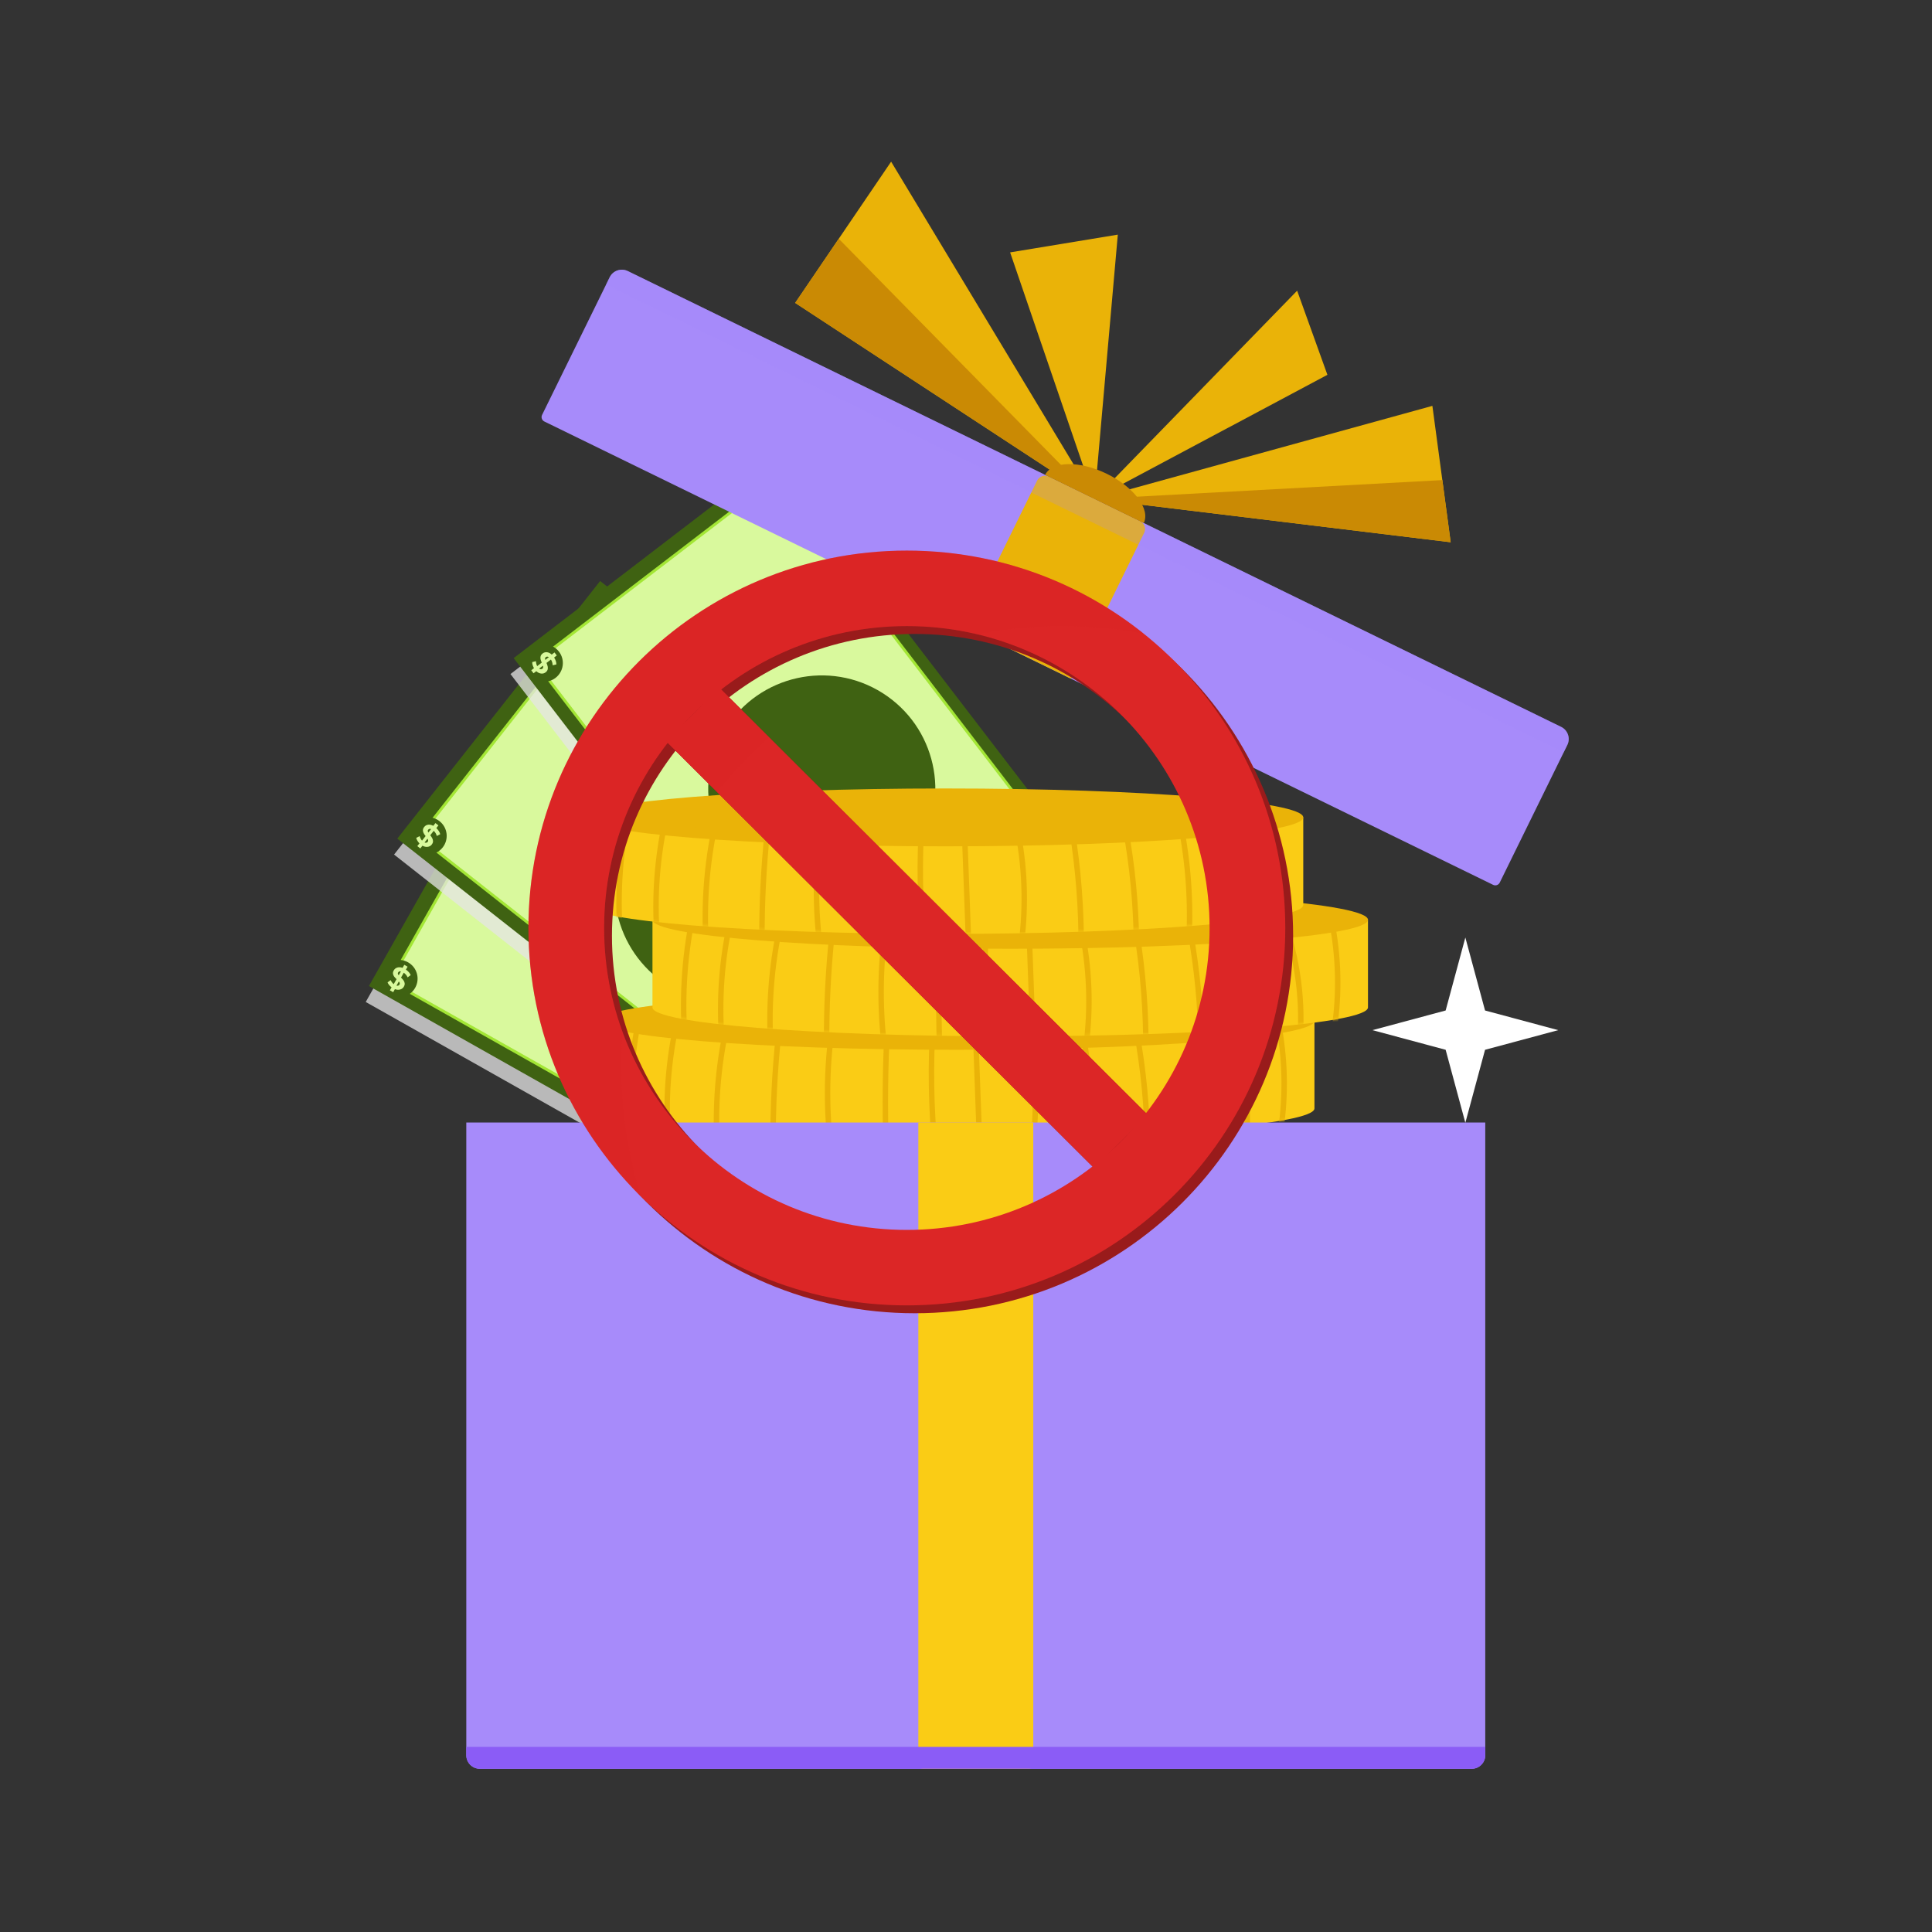 <svg width="729" height="729" viewBox="0 0 729 729" fill="none" xmlns="http://www.w3.org/2000/svg">
<rect x="0" y="0" width="729" height="729" fill="#333333" stroke="none"/>
<g opacity="0.75">
<path d="M198.846 270.351L138 378.074L330.327 486.593L391.173 378.87L198.846 270.351Z" fill="#E5E5E5"/>
<path d="M201.778 277.609L146.055 376.264L326.853 478.278L382.576 379.623L201.778 277.609Z" fill="#E5E5E5" stroke="#E5E5E5" stroke-width="1.055" stroke-miterlimit="10"/>
<path d="M275.087 419.398C297.993 413.46 311.745 390.086 305.803 367.192C299.861 344.297 276.475 330.552 253.569 336.491C230.663 342.43 216.911 365.804 222.853 388.698C228.794 411.592 252.18 425.337 275.087 419.398Z" fill="#E5E5E5"/>
<path d="M289.719 374.386C290.747 378.013 290.485 381.971 288.931 386.264L295.928 390.211L291.663 397.762L284.914 393.955C281.163 399.345 276.978 402.997 272.36 404.907L267.208 397.838C271.595 395.852 275.128 392.921 277.806 389.047L266.66 382.758C264.332 385.146 262.198 387.043 260.26 388.451C258.322 389.86 256.149 390.742 253.743 391.098C251.338 391.454 248.752 390.853 245.985 389.292C242.642 387.405 240.444 384.574 239.393 380.798C238.341 377.022 238.592 372.989 240.145 368.696L233.211 364.783L237.475 357.232L244.348 361.111C246.007 358.946 247.832 357.038 249.826 355.388C251.819 353.738 253.787 352.591 255.73 351.945L260.882 359.014C257.059 360.774 253.949 363.1 251.553 365.992L263.07 372.49C265.268 370.14 267.316 368.275 269.21 366.895C271.105 365.516 273.233 364.664 275.594 364.335C277.956 364.009 280.479 364.602 283.162 366.116C286.506 368.004 288.692 370.761 289.719 374.386ZM254.189 379.761C255.319 379.447 256.504 378.77 257.745 377.729L248.209 372.349C247.835 373.88 247.867 375.244 248.305 376.443C248.744 377.642 249.583 378.59 250.82 379.289C251.936 379.918 253.058 380.075 254.189 379.761ZM278.144 376.017C277.195 375.481 276.22 375.354 275.218 375.63C274.218 375.909 273.12 376.527 271.926 377.486L280.842 382.517C281.519 379.581 280.62 377.414 278.144 376.017Z" fill="#E5E5E5"/>
<path d="M143.148 371.809C145.064 368.416 149.371 367.218 152.767 369.133C156.163 371.049 157.361 375.353 155.444 378.747C153.528 382.142 149.221 383.339 145.825 381.423C142.429 379.508 141.231 375.204 143.148 371.809Z" fill="#E5E5E5"/>
<path d="M148.719 371.095C149.318 370.925 149.97 370.969 150.678 371.225L151.329 370.072L152.574 370.775L151.947 371.887C152.835 372.504 153.437 373.194 153.753 373.954L152.587 374.802C152.26 374.08 151.777 373.498 151.138 373.056L150.101 374.891C150.495 375.275 150.808 375.627 151.04 375.945C151.273 376.264 151.419 376.623 151.478 377.019C151.536 377.415 151.437 377.841 151.18 378.297C150.87 378.848 150.402 379.209 149.78 379.382C149.158 379.555 148.493 379.514 147.785 379.258L147.14 380.4L145.895 379.697L146.534 378.565C146.178 378.292 145.863 377.991 145.59 377.662C145.318 377.334 145.129 377.01 145.023 376.69L146.189 375.842C146.479 376.471 146.862 376.984 147.339 377.378L148.41 375.482C148.022 375.12 147.715 374.783 147.488 374.471C147.26 374.16 147.119 373.808 147.066 373.42C147.012 373.031 147.111 372.615 147.36 372.173C147.667 371.624 148.121 371.265 148.719 371.095ZM149.605 376.947C149.554 376.76 149.442 376.565 149.271 376.361L148.383 377.931C148.636 377.992 148.86 377.987 149.059 377.915C149.256 377.843 149.413 377.705 149.528 377.501C149.631 377.318 149.657 377.133 149.605 376.947ZM148.988 373.002C148.9 373.159 148.878 373.319 148.924 373.484C148.97 373.648 149.072 373.829 149.23 374.026L150.059 372.558C149.575 372.445 149.218 372.593 148.988 373.002Z" fill="#E5E5E5"/>
<path d="M195.976 278.282C197.892 274.888 202.198 273.691 205.595 275.606C208.991 277.522 210.189 281.826 208.272 285.22C206.355 288.615 202.049 289.812 198.653 287.896C195.258 285.979 194.059 281.675 195.976 278.282Z" fill="#E5E5E5"/>
<path d="M201.541 277.566C202.139 277.396 202.792 277.439 203.5 277.696L204.151 276.543L205.396 277.246L204.769 278.357C205.657 278.975 206.259 279.664 206.574 280.425L205.409 281.273C205.082 280.551 204.599 279.969 203.96 279.527L202.923 281.362C203.317 281.746 203.63 282.097 203.862 282.416C204.094 282.735 204.24 283.094 204.299 283.489C204.358 283.885 204.258 284.311 204.002 284.767C203.691 285.318 203.224 285.679 202.602 285.853C201.979 286.026 201.313 285.985 200.607 285.729L199.961 286.871L198.717 286.168L199.356 285.036C198.998 284.762 198.684 284.462 198.412 284.133C198.14 283.805 197.951 283.481 197.844 283.161L199.009 282.313C199.299 282.942 199.683 283.455 200.159 283.849L201.23 281.953C200.843 281.591 200.536 281.254 200.308 280.942C200.081 280.63 199.94 280.279 199.887 279.89C199.833 279.502 199.931 279.085 200.181 278.644C200.489 278.094 200.944 277.734 201.541 277.566ZM202.427 283.417C202.375 283.231 202.263 283.036 202.092 282.831L201.205 284.401C201.458 284.463 201.682 284.458 201.88 284.386C202.078 284.314 202.234 284.175 202.35 283.972C202.453 283.788 202.48 283.604 202.427 283.417ZM201.811 279.472C201.723 279.628 201.701 279.788 201.747 279.953C201.793 280.118 201.895 280.298 202.053 280.496L202.882 279.028C202.398 278.916 202.041 279.064 201.811 279.472Z" fill="#E5E5E5"/>
<path d="M321.929 472.665C323.845 469.271 328.152 468.073 331.548 469.989C334.943 471.905 336.142 476.209 334.225 479.603C332.309 482.996 328.002 484.195 324.606 482.279C321.211 480.362 320.012 476.058 321.929 472.665Z" fill="#E5E5E5"/>
<path d="M327.487 471.949C328.086 471.779 328.738 471.822 329.446 472.078L330.096 470.926L331.341 471.628L330.714 472.74C331.602 473.358 332.204 474.047 332.52 474.807L331.354 475.656C331.027 474.934 330.544 474.351 329.905 473.91L328.868 475.745C329.262 476.129 329.575 476.48 329.807 476.799C330.04 477.118 330.185 477.476 330.244 477.872C330.303 478.268 330.203 478.694 329.947 479.15C329.636 479.701 329.169 480.062 328.547 480.235C327.924 480.409 327.26 480.368 326.552 480.111L325.907 481.253L324.662 480.551L325.301 479.418C324.944 479.145 324.629 478.844 324.357 478.516C324.085 478.187 323.896 477.864 323.789 477.544L324.954 476.695C325.245 477.325 325.629 477.837 326.105 478.232L327.177 476.336C326.789 475.973 326.482 475.637 326.255 475.325C326.027 475.013 325.887 474.662 325.833 474.273C325.779 473.885 325.878 473.468 326.127 473.027C326.435 472.477 326.89 472.117 327.487 471.949ZM328.375 477.8C328.323 477.613 328.211 477.419 328.04 477.214L327.153 478.784C327.406 478.846 327.629 478.841 327.828 478.769C328.026 478.696 328.182 478.558 328.298 478.355C328.4 478.171 328.426 477.985 328.375 477.8ZM327.757 473.855C327.669 474.011 327.648 474.171 327.693 474.336C327.739 474.501 327.841 474.681 327.999 474.878L328.829 473.411C328.345 473.299 327.987 473.447 327.757 473.855Z" fill="#E5E5E5"/>
<path d="M374.75 379.139C376.666 375.746 380.973 374.548 384.369 376.463C387.764 378.379 388.963 382.683 387.046 386.077C385.13 389.471 380.823 390.669 377.427 388.753C374.031 386.838 372.832 382.534 374.75 379.139Z" fill="#E5E5E5"/>
<path d="M380.305 378.425C380.904 378.255 381.556 378.299 382.264 378.555L382.915 377.402L384.16 378.105L383.533 379.217C384.421 379.834 385.023 380.524 385.339 381.284L384.173 382.132C383.846 381.41 383.363 380.828 382.724 380.386L381.687 382.221C382.081 382.605 382.394 382.957 382.626 383.275C382.859 383.594 383.004 383.953 383.063 384.349C383.122 384.745 383.023 385.171 382.766 385.627C382.455 386.178 381.988 386.539 381.366 386.712C380.744 386.885 380.078 386.844 379.371 386.588L378.726 387.73L377.481 387.027L378.12 385.895C377.764 385.622 377.448 385.321 377.176 384.993C376.904 384.664 376.715 384.34 376.609 384.02L377.775 383.172C378.065 383.801 378.448 384.314 378.924 384.709L379.996 382.812C379.608 382.45 379.301 382.113 379.074 381.801C378.846 381.49 378.705 381.138 378.652 380.75C378.598 380.361 378.697 379.945 378.946 379.503C379.253 378.955 379.708 378.595 380.305 378.425ZM381.191 384.277C381.14 384.09 381.028 383.895 380.857 383.691L379.969 385.261C380.222 385.322 380.447 385.317 380.645 385.245C380.842 385.173 380.999 385.035 381.114 384.831C381.218 384.648 381.243 384.463 381.191 384.277ZM380.574 380.331C380.486 380.488 380.464 380.649 380.51 380.812C380.556 380.977 380.658 381.158 380.816 381.355L381.645 379.887C381.161 379.775 380.805 379.923 380.574 380.331Z" fill="#E5E5E5"/>
</g>
<path d="M200.057 264.333L139.211 372.057L331.538 480.576L392.384 372.852L200.057 264.333Z" fill="#3F6212"/>
<path d="M202.989 271.595L147.266 370.25L328.064 472.264L383.787 373.61L202.989 271.595Z" fill="#D9F99D" stroke="#A3E635" stroke-width="1.055" stroke-miterlimit="10"/>
<path d="M276.298 413.379C299.204 407.44 312.956 384.066 307.014 361.172C301.072 338.278 277.686 324.533 254.78 330.471C231.874 336.41 218.122 359.784 224.063 382.678C230.005 405.573 253.391 419.318 276.298 413.379Z" fill="#3F6212"/>
<path d="M290.93 368.365C291.958 371.991 291.696 375.95 290.142 380.242L297.139 384.19L292.874 391.74L286.125 387.933C282.374 393.324 278.189 396.976 273.571 398.885L268.419 391.816C272.806 389.831 276.339 386.9 279.016 383.025L267.871 376.737C265.542 379.124 263.409 381.022 261.471 382.43C259.533 383.839 257.36 384.721 254.954 385.077C252.549 385.433 249.963 384.831 247.196 383.271C243.853 381.384 241.655 378.553 240.604 374.777C239.552 371.001 239.803 366.968 241.356 362.674L234.422 358.761L238.686 351.211L245.559 355.089C247.218 352.924 249.043 351.016 251.037 349.366C253.03 347.717 254.998 346.57 256.941 345.924L262.093 352.993C258.27 354.752 255.16 357.078 252.764 359.971L264.281 366.468C266.479 364.118 268.527 362.253 270.421 360.873C272.316 359.494 274.444 358.642 276.805 358.314C279.167 357.988 281.69 358.581 284.373 360.095C287.717 361.983 289.903 364.739 290.93 368.365ZM255.4 373.74C256.53 373.426 257.715 372.748 258.956 371.707L249.42 366.328C249.046 367.858 249.078 369.223 249.516 370.421C249.954 371.621 250.794 372.569 252.031 373.268C253.147 373.896 254.269 374.054 255.4 373.74ZM279.355 369.995C278.406 369.46 277.431 369.332 276.429 369.609C275.429 369.888 274.331 370.505 273.137 371.464L282.053 376.495C282.73 373.559 281.831 371.392 279.355 369.995Z" fill="#D9F99D"/>
<path d="M144.359 365.792C146.275 362.399 150.581 361.2 153.978 363.116C157.374 365.031 158.572 369.335 156.655 372.73C154.739 376.124 150.432 377.321 147.036 375.406C143.64 373.49 142.442 369.186 144.359 365.792Z" fill="#3F6212"/>
<path d="M149.938 365.077C150.536 364.908 151.189 364.951 151.897 365.207L152.548 364.055L153.793 364.757L153.166 365.869C154.054 366.486 154.656 367.176 154.972 367.936L153.806 368.785C153.479 368.063 152.996 367.48 152.357 367.039L151.32 368.874C151.714 369.258 152.027 369.609 152.259 369.928C152.492 370.247 152.637 370.605 152.696 371.001C152.755 371.397 152.655 371.823 152.399 372.279C152.088 372.83 151.621 373.191 150.999 373.364C150.376 373.538 149.712 373.497 149.004 373.24L148.359 374.382L147.114 373.68L147.753 372.547C147.397 372.274 147.081 371.973 146.809 371.645C146.537 371.316 146.348 370.993 146.242 370.673L147.408 369.824C147.698 370.454 148.081 370.966 148.557 371.361L149.629 369.465C149.241 369.102 148.934 368.765 148.707 368.454C148.479 368.142 148.338 367.791 148.285 367.402C148.231 367.014 148.33 366.597 148.579 366.156C148.886 365.607 149.34 365.247 149.938 365.077ZM150.824 370.929C150.772 370.742 150.66 370.548 150.49 370.343L149.602 371.913C149.855 371.975 150.079 371.97 150.278 371.898C150.475 371.825 150.632 371.687 150.747 371.484C150.849 371.301 150.876 371.115 150.824 370.929ZM150.207 366.985C150.119 367.141 150.097 367.301 150.143 367.466C150.189 367.631 150.291 367.811 150.449 368.009L151.278 366.541C150.794 366.428 150.437 366.576 150.207 366.985Z" fill="#D9F99D"/>
<path d="M197.179 272.265C199.095 268.87 203.402 267.673 206.798 269.589C210.194 271.504 211.392 275.808 209.475 279.203C207.559 282.597 203.252 283.794 199.856 281.879C196.461 279.962 195.262 275.658 197.179 272.265Z" fill="#3F6212"/>
<path d="M202.752 271.55C203.35 271.38 204.003 271.424 204.711 271.68L205.362 270.527L206.607 271.23L205.979 272.342C206.868 272.959 207.47 273.649 207.785 274.409L206.62 275.257C206.292 274.535 205.81 273.953 205.17 273.511L204.134 275.346C204.528 275.73 204.841 276.082 205.073 276.4C205.305 276.719 205.451 277.078 205.51 277.474C205.569 277.87 205.469 278.296 205.213 278.752C204.902 279.303 204.435 279.664 203.812 279.837C203.19 280.01 202.524 279.969 201.818 279.713L201.172 280.855L199.928 280.152L200.567 279.02C200.209 278.747 199.895 278.446 199.623 278.118C199.351 277.789 199.162 277.465 199.055 277.145L200.22 276.297C200.51 276.926 200.894 277.439 201.37 277.834L202.441 275.937C202.054 275.575 201.747 275.238 201.519 274.926C201.292 274.615 201.151 274.263 201.098 273.875C201.044 273.486 201.142 273.07 201.391 272.628C201.7 272.078 202.155 271.719 202.752 271.55ZM203.638 277.402C203.586 277.215 203.474 277.02 203.303 276.816L202.416 278.386C202.669 278.447 202.893 278.442 203.091 278.37C203.289 278.298 203.445 278.16 203.561 277.956C203.664 277.772 203.691 277.588 203.638 277.402ZM203.022 273.456C202.934 273.613 202.912 273.773 202.958 273.937C203.003 274.102 203.106 274.283 203.263 274.48L204.093 273.012C203.609 272.9 203.251 273.048 203.022 273.456Z" fill="#D9F99D"/>
<path d="M323.14 466.649C325.056 463.255 329.362 462.058 332.759 463.973C336.154 465.889 337.353 470.193 335.436 473.587C333.52 476.981 329.213 478.179 325.817 476.263C322.422 474.347 321.223 470.043 323.14 466.649Z" fill="#3F6212"/>
<path d="M328.698 465.937C329.297 465.767 329.949 465.81 330.657 466.067L331.307 464.914L332.552 465.617L331.925 466.729C332.813 467.346 333.415 468.035 333.731 468.796L332.565 469.644C332.238 468.922 331.755 468.34 331.116 467.898L330.079 469.733C330.473 470.117 330.786 470.468 331.018 470.787C331.251 471.106 331.396 471.465 331.455 471.86C331.514 472.256 331.414 472.682 331.158 473.138C330.847 473.689 330.38 474.05 329.758 474.224C329.135 474.397 328.471 474.356 327.763 474.1L327.118 475.242L325.873 474.539L326.512 473.407C326.155 473.134 325.84 472.833 325.568 472.504C325.296 472.176 325.107 471.852 325 471.532L326.165 470.684C326.456 471.313 326.84 471.826 327.316 472.22L328.388 470.324C328 469.962 327.693 469.625 327.466 469.313C327.238 469.002 327.098 468.65 327.044 468.262C326.99 467.873 327.089 467.457 327.338 467.015C327.646 466.465 328.101 466.105 328.698 465.937ZM329.586 471.788C329.534 471.602 329.422 471.407 329.251 471.202L328.364 472.773C328.616 472.834 328.84 472.829 329.039 472.757C329.236 472.685 329.393 472.546 329.509 472.343C329.611 472.159 329.637 471.974 329.586 471.788ZM328.968 467.843C328.88 467.999 328.858 468.159 328.904 468.324C328.95 468.489 329.052 468.669 329.21 468.867L330.039 467.399C329.556 467.287 329.198 467.435 328.968 467.843Z" fill="#D9F99D"/>
<path d="M375.953 373.118C377.869 369.725 382.176 368.526 385.572 370.442C388.967 372.357 390.166 376.661 388.249 380.056C386.333 383.449 382.026 384.648 378.63 382.732C375.234 380.816 374.035 376.512 375.953 373.118Z" fill="#3F6212"/>
<path d="M381.508 372.408C382.107 372.238 382.759 372.281 383.467 372.537L384.118 371.385L385.363 372.087L384.736 373.199C385.625 373.817 386.226 374.506 386.542 375.266L385.377 376.115C385.049 375.393 384.566 374.81 383.927 374.369L382.891 376.204C383.284 376.588 383.597 376.939 383.83 377.258C384.062 377.577 384.208 377.935 384.267 378.331C384.326 378.727 384.226 379.153 383.969 379.609C383.659 380.16 383.191 380.521 382.569 380.694C381.947 380.868 381.281 380.827 380.574 380.57L379.929 381.712L378.684 381.01L379.323 379.877C378.967 379.604 378.652 379.303 378.38 378.975C378.107 378.646 377.918 378.323 377.812 378.003L378.978 377.154C379.268 377.784 379.651 378.296 380.128 378.691L381.199 376.795C380.811 376.432 380.504 376.096 380.277 375.784C380.049 375.472 379.908 375.121 379.855 374.732C379.801 374.344 379.9 373.927 380.149 373.486C380.456 372.937 380.911 372.577 381.508 372.408ZM382.395 378.259C382.343 378.072 382.231 377.878 382.06 377.673L381.173 379.243C381.425 379.305 381.65 379.3 381.848 379.228C382.045 379.155 382.202 379.017 382.317 378.814C382.421 378.631 382.446 378.446 382.395 378.259ZM381.777 374.314C381.689 374.47 381.667 374.631 381.713 374.795C381.759 374.96 381.861 375.14 382.019 375.337L382.848 373.87C382.364 373.758 382.008 373.906 381.777 374.314Z" fill="#D9F99D"/>
<g opacity="0.75">
<path d="M225.235 225.243L148.695 322.451L322.249 458.961L398.789 361.753L225.235 225.243Z" fill="#E5E5E5"/>
<path d="M227.018 232.862L156.922 321.887L320.072 450.214L390.169 361.189L227.018 232.862Z" fill="#E5E5E5" stroke="#E5E5E5" stroke-width="1.055" stroke-miterlimit="10"/>
<path d="M276.093 384.288C299.716 382.899 317.741 362.633 316.351 339.023C314.962 315.412 294.686 297.397 271.063 298.785C247.439 300.173 229.415 320.439 230.804 344.05C232.193 367.661 252.47 385.676 276.093 384.288Z" fill="#E5E5E5"/>
<path d="M299.214 341.899C299.677 345.64 298.814 349.513 296.626 353.518L302.939 358.484L297.574 365.296L291.484 360.506C286.955 365.264 282.263 368.235 277.408 369.42L273.393 361.649C278.031 360.355 281.969 357.996 285.207 354.574L275.149 346.664C272.485 348.669 270.087 350.22 267.957 351.316C265.826 352.413 263.545 352.955 261.113 352.941C258.681 352.928 256.217 351.939 253.721 349.976C250.704 347.604 248.963 344.47 248.499 340.579C248.034 336.688 248.896 332.739 251.086 328.733L244.828 323.81L250.193 316.997L256.395 321.875C258.365 319.988 260.459 318.38 262.681 317.053C264.902 315.726 267.022 314.892 269.041 314.549L273.056 322.32C269.009 323.477 265.581 325.302 262.772 327.796L273.164 335.971C275.696 333.983 278.003 332.451 280.084 331.375C282.167 330.301 284.4 329.782 286.785 329.818C289.169 329.856 291.572 330.825 293.993 332.73C297.011 335.102 298.752 338.159 299.214 341.899ZM263.279 341.803C264.443 341.664 265.718 341.176 267.104 340.335L258.498 333.566C257.895 335.022 257.719 336.376 257.97 337.627C258.22 338.88 258.904 339.945 260.022 340.824C261.029 341.616 262.115 341.942 263.279 341.803ZM287.525 341.747C286.669 341.074 285.724 340.799 284.693 340.921C283.661 341.045 282.482 341.487 281.156 342.254L289.201 348.582C290.318 345.784 289.761 343.505 287.525 341.747Z" fill="#E5E5E5"/>
<path d="M154.746 317.046C157.157 313.984 161.596 313.455 164.66 315.865C167.724 318.275 168.254 322.711 165.842 325.774C163.431 328.836 158.992 329.365 155.928 326.955C152.864 324.545 152.336 320.109 154.746 317.046Z" fill="#E5E5E5"/>
<path d="M160.351 317.188C160.968 317.112 161.607 317.254 162.267 317.614L163.085 316.574L164.208 317.457L163.419 318.461C164.202 319.207 164.692 319.979 164.889 320.78L163.608 321.441C163.395 320.677 163.006 320.029 162.441 319.496L161.137 321.153C161.467 321.592 161.724 321.986 161.904 322.337C162.085 322.688 162.174 323.063 162.173 323.464C162.171 323.865 162.008 324.27 161.684 324.682C161.293 325.179 160.776 325.465 160.134 325.542C159.493 325.619 158.841 325.477 158.182 325.116L157.37 326.147L156.247 325.264L157.051 324.243C156.739 323.918 156.475 323.574 156.257 323.208C156.038 322.842 155.9 322.493 155.844 322.161L157.125 321.499C157.316 322.166 157.617 322.73 158.028 323.193L159.375 321.481C159.047 321.064 158.794 320.685 158.618 320.342C158.441 319.999 158.355 319.63 158.361 319.238C158.367 318.846 158.527 318.45 158.841 318.051C159.23 317.551 159.734 317.264 160.351 317.188ZM160.334 323.107C160.311 322.915 160.231 322.705 160.092 322.476L158.976 323.894C159.216 323.994 159.44 324.022 159.646 323.98C159.853 323.939 160.027 323.826 160.173 323.642C160.304 323.477 160.358 323.298 160.334 323.107ZM160.326 319.113C160.215 319.254 160.169 319.409 160.19 319.58C160.21 319.75 160.284 319.945 160.409 320.162L161.453 318.838C160.992 318.653 160.616 318.745 160.326 319.113Z" fill="#E5E5E5"/>
<path d="M221.2 232.654C223.611 229.592 228.05 229.062 231.114 231.472C234.178 233.882 234.707 238.319 232.296 241.381C229.884 244.443 225.446 244.973 222.382 242.563C219.318 240.153 218.788 235.716 221.2 232.654Z" fill="#E5E5E5"/>
<path d="M226.804 232.793C227.421 232.718 228.06 232.86 228.72 233.219L229.538 232.18L230.662 233.063L229.872 234.066C230.655 234.812 231.145 235.585 231.342 236.385L230.061 237.047C229.848 236.283 229.459 235.634 228.894 235.101L227.59 236.758C227.921 237.197 228.177 237.592 228.357 237.942C228.538 238.293 228.627 238.669 228.626 239.07C228.623 239.47 228.461 239.876 228.137 240.287C227.746 240.784 227.229 241.071 226.588 241.148C225.946 241.223 225.295 241.081 224.635 240.722L223.823 241.752L222.7 240.868L223.504 239.847C223.193 239.522 222.928 239.178 222.71 238.812C222.491 238.446 222.353 238.097 222.297 237.765L223.578 237.103C223.769 237.77 224.07 238.334 224.481 238.798L225.828 237.087C225.5 236.669 225.248 236.29 225.071 235.947C224.894 235.604 224.808 235.236 224.814 234.844C224.82 234.451 224.98 234.056 225.295 233.656C225.683 233.157 226.188 232.869 226.804 232.793ZM226.789 238.712C226.766 238.521 226.685 238.31 226.547 238.083L225.431 239.5C225.67 239.6 225.894 239.629 226.1 239.587C226.307 239.546 226.482 239.433 226.627 239.249C226.757 239.083 226.811 238.904 226.789 238.712ZM226.779 234.719C226.668 234.859 226.622 235.016 226.643 235.185C226.663 235.355 226.737 235.549 226.863 235.768L227.907 234.443C227.445 234.259 227.069 234.35 226.779 234.719Z" fill="#E5E5E5"/>
<path d="M316.059 443.929C318.471 440.867 322.91 440.338 325.973 442.748C329.037 445.158 329.567 449.594 327.156 452.656C324.744 455.719 320.305 456.248 317.242 453.838C314.176 451.428 313.648 446.992 316.059 443.929Z" fill="#E5E5E5"/>
<path d="M321.671 444.071C322.288 443.995 322.927 444.137 323.587 444.497L324.405 443.457L325.529 444.34L324.739 445.344C325.523 446.09 326.013 446.862 326.209 447.662L324.928 448.324C324.715 447.56 324.326 446.912 323.761 446.379L322.458 448.035C322.789 448.475 323.044 448.869 323.224 449.219C323.405 449.571 323.495 449.946 323.493 450.347C323.491 450.748 323.328 451.153 323.004 451.565C322.613 452.062 322.096 452.348 321.455 452.425C320.813 452.502 320.162 452.36 319.502 451.999L318.691 453.03L317.567 452.147L318.372 451.125C318.061 450.801 317.795 450.456 317.577 450.091C317.358 449.725 317.221 449.376 317.164 449.043L318.445 448.381C318.636 449.047 318.937 449.612 319.348 450.075L320.695 448.364C320.368 447.948 320.115 447.567 319.938 447.224C319.761 446.881 319.675 446.513 319.681 446.121C319.687 445.729 319.848 445.333 320.162 444.933C320.551 444.433 321.054 444.146 321.671 444.071ZM321.655 449.988C321.632 449.797 321.551 449.586 321.413 449.358L320.297 450.775C320.536 450.875 320.76 450.904 320.966 450.862C321.172 450.821 321.348 450.708 321.493 450.524C321.624 450.359 321.679 450.181 321.655 449.988ZM321.646 445.996C321.535 446.137 321.49 446.292 321.51 446.463C321.531 446.632 321.604 446.827 321.729 447.045L322.773 445.72C322.312 445.535 321.936 445.628 321.646 445.996Z" fill="#E5E5E5"/>
<path d="M382.512 359.533C384.924 356.47 389.362 355.941 392.426 358.351C395.49 360.761 396.02 365.198 393.608 368.26C391.197 371.322 386.758 371.852 383.694 369.442C380.63 367.031 380.101 362.595 382.512 359.533Z" fill="#E5E5E5"/>
<path d="M388.125 359.672C388.741 359.596 389.38 359.738 390.04 360.098L390.859 359.059L391.982 359.942L391.192 360.945C391.977 361.691 392.467 362.464 392.662 363.264L391.381 363.926C391.168 363.162 390.779 362.513 390.215 361.98L388.911 363.637C389.242 364.076 389.497 364.471 389.678 364.821C389.858 365.172 389.947 365.548 389.946 365.948C389.944 366.349 389.781 366.755 389.457 367.166C389.066 367.663 388.55 367.949 387.908 368.027C387.266 368.102 386.615 367.96 385.955 367.601L385.144 368.631L384.02 367.747L384.825 366.726C384.514 366.401 384.248 366.057 384.03 365.691C383.811 365.325 383.674 364.976 383.617 364.644L384.898 363.982C385.088 364.649 385.389 365.213 385.801 365.677L387.148 363.965C386.821 363.549 386.568 363.169 386.391 362.826C386.214 362.483 386.129 362.115 386.135 361.723C386.141 361.33 386.301 360.934 386.615 360.535C387.004 360.034 387.508 359.748 388.125 359.672ZM388.109 365.59C388.086 365.399 388.005 365.188 387.867 364.961L386.751 366.378C386.99 366.478 387.214 366.507 387.42 366.465C387.627 366.424 387.802 366.311 387.948 366.127C388.078 365.96 388.132 365.782 388.109 365.59ZM388.1 361.597C387.99 361.738 387.944 361.893 387.964 362.064C387.985 362.234 388.058 362.428 388.184 362.647L389.227 361.322C388.765 361.137 388.389 361.229 388.1 361.597Z" fill="#E5E5E5"/>
</g>
<path d="M226.446 219.233L149.906 316.441L323.46 452.951L400 355.743L226.446 219.233Z" fill="#3F6212"/>
<path d="M228.221 226.856L158.125 315.881L321.275 444.208L391.372 355.183L228.221 226.856Z" fill="#D9F99D" stroke="#A3E635" stroke-width="1.055" stroke-miterlimit="10"/>
<path d="M277.296 378.292C300.919 376.903 318.944 356.637 317.555 333.026C316.166 309.416 295.889 291.401 272.266 292.789C248.643 294.177 230.618 314.443 232.007 338.054C233.396 361.665 253.673 379.68 277.296 378.292Z" fill="#3F6212"/>
<path d="M155.941 311.041C158.353 307.978 162.791 307.449 165.855 309.859C168.919 312.269 169.449 316.706 167.038 319.768C164.626 322.83 160.187 323.36 157.124 320.949C154.06 318.539 153.531 314.103 155.941 311.041Z" fill="#3F6212"/>
<path d="M161.57 311.184C162.186 311.108 162.826 311.25 163.485 311.61L164.304 310.57L165.427 311.453L164.637 312.457C165.421 313.203 165.911 313.976 166.107 314.776L164.826 315.438C164.613 314.673 164.224 314.025 163.66 313.492L162.356 315.149C162.686 315.588 162.942 315.983 163.123 316.333C163.303 316.684 163.393 317.059 163.391 317.46C163.39 317.861 163.226 318.266 162.903 318.678C162.511 319.175 161.995 319.461 161.353 319.538C160.711 319.615 160.06 319.473 159.4 319.112L158.589 320.143L157.466 319.26L158.27 318.239C157.958 317.914 157.693 317.57 157.475 317.204C157.256 316.838 157.119 316.489 157.062 316.157L158.343 315.495C158.535 316.162 158.836 316.726 159.246 317.189L160.594 315.477C160.266 315.06 160.013 314.681 159.836 314.338C159.659 313.995 159.574 313.627 159.58 313.234C159.586 312.842 159.746 312.446 160.06 312.047C160.449 311.547 160.952 311.26 161.57 311.184ZM161.553 317.103C161.53 316.912 161.449 316.701 161.311 316.472L160.195 317.89C160.435 317.99 160.659 318.018 160.864 317.976C161.071 317.935 161.246 317.822 161.392 317.638C161.523 317.473 161.577 317.294 161.553 317.103ZM161.545 313.109C161.434 313.25 161.388 313.405 161.409 313.576C161.429 313.746 161.502 313.941 161.628 314.158L162.671 312.834C162.21 312.65 161.835 312.741 161.545 313.109Z" fill="#D9F99D"/>
<path d="M222.403 226.64C224.814 223.578 229.253 223.048 232.317 225.459C235.381 227.869 235.91 232.305 233.499 235.367C231.088 238.43 226.649 238.959 223.585 236.549C220.521 234.139 219.991 229.702 222.403 226.64Z" fill="#3F6212"/>
<path d="M228.007 226.782C228.624 226.706 229.263 226.848 229.923 227.208L230.741 226.168L231.865 227.051L231.075 228.055C231.859 228.801 232.349 229.573 232.545 230.373L231.264 231.035C231.051 230.271 230.662 229.623 230.097 229.089L228.794 230.746C229.125 231.186 229.38 231.58 229.56 231.93C229.741 232.282 229.83 232.657 229.829 233.058C229.826 233.459 229.664 233.864 229.34 234.276C228.949 234.773 228.432 235.059 227.791 235.136C227.149 235.212 226.498 235.07 225.838 234.71L225.027 235.74L223.903 234.857L224.708 233.835C224.396 233.51 224.131 233.166 223.913 232.8C223.694 232.435 223.557 232.086 223.5 231.754L224.781 231.092C224.972 231.758 225.273 232.323 225.684 232.786L227.031 231.075C226.704 230.657 226.451 230.278 226.274 229.935C226.097 229.592 226.011 229.224 226.017 228.832C226.023 228.44 226.183 228.044 226.498 227.644C226.887 227.145 227.391 226.857 228.007 226.782ZM227.992 232.7C227.969 232.509 227.888 232.299 227.75 232.071L226.634 233.489C226.873 233.588 227.097 233.617 227.303 233.575C227.51 233.534 227.685 233.421 227.83 233.237C227.96 233.071 228.015 232.892 227.992 232.7ZM227.982 228.707C227.871 228.848 227.826 229.004 227.846 229.174C227.867 229.343 227.94 229.537 228.066 229.756L229.11 228.431C228.648 228.247 228.272 228.339 227.982 228.707Z" fill="#D9F99D"/>
<path d="M317.262 437.921C319.674 434.859 324.113 434.33 327.177 436.74C330.24 439.15 330.77 443.586 328.359 446.649C325.947 449.711 321.509 450.24 318.445 447.83C315.38 445.42 314.851 440.984 317.262 437.921Z" fill="#3F6212"/>
<path d="M322.867 438.063C323.483 437.987 324.122 438.129 324.782 438.489L325.601 437.449L326.724 438.332L325.934 439.336C326.718 440.082 327.208 440.854 327.404 441.655L326.123 442.316C325.91 441.552 325.521 440.904 324.957 440.371L323.653 442.028C323.984 442.467 324.239 442.862 324.42 443.212C324.6 443.563 324.691 443.938 324.688 444.339C324.686 444.74 324.523 445.145 324.199 445.557C323.808 446.054 323.292 446.34 322.65 446.417C322.008 446.494 321.357 446.352 320.697 445.991L319.886 447.022L318.763 446.139L319.567 445.118C319.256 444.793 318.99 444.449 318.772 444.083C318.553 443.717 318.416 443.368 318.359 443.035L319.64 442.373C319.832 443.04 320.133 443.604 320.543 444.067L321.89 442.356C321.563 441.94 321.31 441.56 321.133 441.217C320.956 440.874 320.871 440.506 320.877 440.113C320.883 439.721 321.043 439.325 321.357 438.926C321.746 438.425 322.249 438.139 322.867 438.063ZM322.85 443.981C322.827 443.789 322.746 443.579 322.608 443.35L321.492 444.767C321.731 444.867 321.955 444.896 322.161 444.854C322.367 444.813 322.543 444.7 322.689 444.516C322.82 444.351 322.874 444.173 322.85 443.981ZM322.841 439.988C322.731 440.129 322.685 440.285 322.705 440.455C322.726 440.625 322.799 440.82 322.925 441.037L323.968 439.713C323.507 439.527 323.132 439.62 322.841 439.988Z" fill="#D9F99D"/>
<path d="M383.723 353.525C386.134 350.463 390.573 349.933 393.637 352.343C396.701 354.753 397.231 359.19 394.819 362.252C392.408 365.315 387.969 365.844 384.905 363.434C381.841 361.024 381.312 356.587 383.723 353.525Z" fill="#3F6212"/>
<path d="M389.32 353.664C389.936 353.589 390.576 353.731 391.235 354.09L392.054 353.051L393.177 353.934L392.387 354.937C393.172 355.684 393.662 356.456 393.857 357.256L392.576 357.918C392.363 357.154 391.974 356.505 391.41 355.972L390.106 357.629C390.437 358.068 390.692 358.463 390.873 358.813C391.053 359.165 391.143 359.54 391.141 359.941C391.139 360.341 390.976 360.747 390.653 361.158C390.261 361.655 389.745 361.942 389.103 362.019C388.461 362.094 387.81 361.953 387.15 361.593L386.339 362.623L385.216 361.74L386.02 360.718C385.709 360.393 385.443 360.049 385.225 359.683C385.006 359.317 384.869 358.968 384.812 358.636L386.093 357.975C386.284 358.641 386.585 359.205 386.996 359.669L388.344 357.958C388.016 357.541 387.763 357.161 387.586 356.818C387.409 356.475 387.324 356.107 387.33 355.715C387.336 355.323 387.496 354.927 387.81 354.527C388.199 354.027 388.703 353.74 389.32 353.664ZM389.304 359.582C389.281 359.391 389.201 359.18 389.062 358.953L387.946 360.37C388.186 360.47 388.41 360.499 388.616 360.457C388.823 360.416 388.997 360.303 389.143 360.119C389.273 359.953 389.327 359.775 389.304 359.582ZM389.296 355.59C389.185 355.73 389.139 355.886 389.16 356.057C389.18 356.226 389.254 356.42 389.379 356.639L390.423 355.314C389.96 355.129 389.585 355.221 389.296 355.59Z" fill="#D9F99D"/>
<g opacity="0.75">
<path d="M290.842 179.071L192.617 254.334L326.99 429.519L425.214 354.256L290.842 179.071Z" fill="#E5E5E5"/>
<path d="M290.698 186.897L200.742 255.824L327.06 420.508L417.016 351.581L290.698 186.897Z" fill="#E5E5E5" stroke="#E5E5E5" stroke-width="1.055" stroke-miterlimit="10"/>
<path d="M345.066 326.626C357.736 306.651 351.804 280.192 331.818 267.529C311.832 254.866 285.359 260.795 272.69 280.77C260.021 300.746 265.952 327.205 285.938 339.867C305.924 352.53 332.397 346.602 345.066 326.626Z" fill="#E5E5E5"/>
<path d="M333.622 310.396C333.144 314.135 331.35 317.675 328.237 321.014L333.125 327.386L326.241 332.662L321.525 326.514C315.96 330.004 310.678 331.723 305.681 331.67L303.714 323.149C308.528 323.041 312.928 321.73 316.912 319.215L309.125 309.063C306.047 310.346 303.341 311.257 301.005 311.792C298.668 312.329 296.324 312.289 293.972 311.674C291.618 311.059 289.477 309.493 287.544 306.973C285.209 303.928 284.298 300.462 284.81 296.576C285.324 292.69 287.136 289.078 290.25 285.737L285.405 279.42L292.289 274.145L297.091 280.405C299.467 279.063 301.895 278.024 304.375 277.286C306.856 276.55 309.116 276.266 311.156 276.433L313.124 284.955C308.916 285.075 305.143 285.997 301.805 287.717L309.85 298.207C312.795 296.907 315.409 295.993 317.692 295.466C319.976 294.94 322.268 294.991 324.57 295.614C326.871 296.24 328.959 297.774 330.833 300.218C333.17 303.266 334.099 306.659 333.622 310.396ZM298.827 301.418C299.99 301.572 301.346 301.413 302.896 300.941L296.235 292.256C295.29 293.517 294.786 294.785 294.718 296.06C294.651 297.335 295.051 298.536 295.915 299.665C296.694 300.68 297.664 301.265 298.827 301.418ZM322.333 307.361C321.67 306.495 320.824 305.996 319.793 305.859C318.763 305.724 317.51 305.861 316.036 306.275L322.265 314.397C324.04 311.962 324.064 309.617 322.333 307.361Z" fill="#E5E5E5"/>
<path d="M199.82 250.599C202.914 248.228 207.347 248.814 209.718 251.906C212.091 254.999 211.505 259.429 208.411 261.799C205.317 264.171 200.884 263.585 198.513 260.493C196.14 257.4 196.725 252.97 199.82 250.599Z" fill="#E5E5E5"/>
<path d="M205.203 252.119C205.819 252.198 206.403 252.494 206.953 253.006L208.004 252.201L208.873 253.335L207.86 254.111C208.435 255.028 208.718 255.898 208.71 256.721L207.305 257.044C207.287 256.251 207.071 255.527 206.656 254.87L204.982 256.153C205.194 256.659 205.344 257.106 205.433 257.49C205.522 257.875 205.514 258.261 205.413 258.648C205.312 259.036 205.053 259.388 204.638 259.707C204.136 260.092 203.564 260.243 202.924 260.157C202.283 260.073 201.687 259.775 201.137 259.262L200.096 260.06L199.227 258.926L200.258 258.136C200.037 257.745 199.866 257.345 199.744 256.936C199.623 256.528 199.576 256.155 199.603 255.819L201.008 255.496C201.029 256.189 201.18 256.81 201.463 257.36L203.193 256.035C202.979 255.55 202.829 255.119 202.742 254.743C202.655 254.366 202.664 253.989 202.766 253.61C202.87 253.231 203.122 252.887 203.526 252.579C204.028 252.194 204.586 252.041 205.203 252.119ZM203.722 257.851C203.747 257.659 203.721 257.435 203.644 257.18L202.211 258.278C202.419 258.433 202.629 258.516 202.838 258.528C203.049 258.539 203.246 258.474 203.433 258.331C203.6 258.202 203.697 258.042 203.722 257.851ZM204.702 253.978C204.56 254.088 204.477 254.228 204.454 254.397C204.432 254.567 204.454 254.773 204.522 255.016L205.861 253.989C205.46 253.698 205.074 253.695 204.702 253.978Z" fill="#E5E5E5"/>
<path d="M285.093 185.254C288.187 182.882 292.62 183.468 294.992 186.56C297.364 189.653 296.778 194.083 293.684 196.454C290.589 198.825 286.157 198.239 283.786 195.147C281.413 192.055 281.999 187.625 285.093 185.254Z" fill="#E5E5E5"/>
<path d="M290.484 186.784C291.1 186.862 291.684 187.158 292.234 187.671L293.285 186.866L294.155 187.999L293.141 188.775C293.716 189.692 293.999 190.562 293.991 191.385L292.586 191.709C292.568 190.916 292.352 190.192 291.937 189.535L290.264 190.817C290.475 191.324 290.625 191.77 290.714 192.154C290.803 192.539 290.796 192.925 290.695 193.313C290.593 193.7 290.335 194.053 289.919 194.372C289.417 194.757 288.845 194.906 288.205 194.822C287.564 194.737 286.969 194.439 286.418 193.926L285.377 194.724L284.508 193.591L285.54 192.8C285.318 192.409 285.147 192.01 285.025 191.601C284.904 191.191 284.857 190.82 284.885 190.484L286.29 190.16C286.309 190.853 286.462 191.474 286.745 192.024L288.473 190.699C288.259 190.214 288.109 189.784 288.022 189.408C287.935 189.032 287.944 188.655 288.046 188.276C288.15 187.897 288.402 187.553 288.806 187.245C289.309 186.859 289.868 186.705 290.484 186.784ZM289.004 192.514C289.03 192.323 289.003 192.099 288.926 191.844L287.495 192.941C287.703 193.096 287.911 193.18 288.122 193.191C288.333 193.202 288.53 193.136 288.717 192.994C288.882 192.865 288.979 192.705 289.004 192.514ZM289.983 188.643C289.841 188.752 289.758 188.892 289.735 189.062C289.713 189.231 289.735 189.437 289.804 189.68L291.142 188.654C290.743 188.361 290.355 188.358 289.983 188.643Z" fill="#E5E5E5"/>
<path d="M324.71 413.426C327.804 411.054 332.237 411.64 334.608 414.732C336.981 417.825 336.395 422.255 333.301 424.626C330.207 426.997 325.774 426.411 323.402 423.319C321.031 420.226 321.616 415.797 324.71 413.426Z" fill="#E5E5E5"/>
<path d="M330.109 414.956C330.725 415.034 331.309 415.33 331.859 415.843L332.91 415.038L333.78 416.171L332.766 416.947C333.341 417.864 333.624 418.734 333.616 419.557L332.211 419.881C332.193 419.088 331.977 418.363 331.562 417.706L329.889 418.989C330.101 419.496 330.25 419.942 330.339 420.326C330.428 420.711 330.421 421.097 330.32 421.485C330.218 421.872 329.96 422.225 329.544 422.544C329.042 422.929 328.47 423.078 327.83 422.994C327.189 422.909 326.594 422.611 326.043 422.098L325.002 422.896L324.133 421.763L325.165 420.972C324.943 420.581 324.772 420.182 324.65 419.772C324.529 419.365 324.482 418.992 324.51 418.656L325.915 418.332C325.934 419.025 326.087 419.646 326.37 420.196L328.098 418.871C327.884 418.386 327.734 417.956 327.647 417.58C327.56 417.204 327.569 416.827 327.671 416.448C327.775 416.069 328.027 415.725 328.43 415.417C328.934 415.03 329.494 414.876 330.109 414.956ZM328.629 420.686C328.655 420.494 328.628 420.271 328.551 420.016L327.12 421.113C327.328 421.268 327.536 421.352 327.747 421.363C327.958 421.374 328.155 421.309 328.342 421.166C328.508 421.037 328.604 420.877 328.629 420.686ZM329.609 416.815C329.467 416.924 329.384 417.064 329.361 417.234C329.34 417.403 329.361 417.609 329.43 417.852L330.769 416.826C330.368 416.533 329.981 416.53 329.609 416.815Z" fill="#E5E5E5"/>
<path d="M409.976 348.092C413.07 345.72 417.503 346.306 419.875 349.398C422.246 352.491 421.661 356.921 418.567 359.292C415.473 361.663 411.041 361.077 408.669 357.985C406.296 354.891 406.881 350.462 409.976 348.092Z" fill="#E5E5E5"/>
<path d="M415.382 349.616C415.999 349.694 416.583 349.99 417.133 350.502L418.184 349.697L419.053 350.831L418.039 351.607C418.615 352.524 418.898 353.394 418.889 354.217L417.484 354.541C417.466 353.748 417.251 353.023 416.835 352.366L415.162 353.649C415.374 354.155 415.523 354.602 415.612 354.986C415.7 355.371 415.694 355.757 415.593 356.144C415.492 356.532 415.233 356.884 414.818 357.203C414.316 357.588 413.744 357.738 413.103 357.653C412.463 357.569 411.867 357.271 411.317 356.758L410.275 357.556L409.406 356.422L410.438 355.632C410.216 355.241 410.046 354.841 409.924 354.432C409.802 354.023 409.755 353.651 409.783 353.316L411.188 352.992C411.207 353.685 411.36 354.306 411.643 354.856L413.372 353.531C413.158 353.046 413.007 352.615 412.92 352.239C412.834 351.862 412.842 351.485 412.945 351.106C413.048 350.727 413.301 350.383 413.703 350.075C414.206 349.69 414.766 349.537 415.382 349.616ZM413.902 355.347C413.927 355.155 413.9 354.932 413.823 354.676L412.392 355.774C412.6 355.929 412.808 356.013 413.019 356.024C413.23 356.035 413.427 355.97 413.614 355.827C413.78 355.698 413.876 355.538 413.902 355.347ZM414.882 351.475C414.739 351.584 414.656 351.724 414.634 351.893C414.611 352.063 414.634 352.269 414.702 352.512L416.041 351.485C415.64 351.194 415.254 351.189 414.882 351.475Z" fill="#E5E5E5"/>
</g>
<path d="M292.045 173.059L193.82 248.322L328.193 423.507L426.418 348.244L292.045 173.059Z" fill="#3F6212"/>
<path d="M291.901 180.886L201.945 249.812L328.263 414.496L418.219 345.569L291.901 180.886Z" fill="#D9F99D" stroke="#A3E635" stroke-width="1.055" stroke-miterlimit="10"/>
<path d="M346.269 320.607C358.939 300.631 353.007 274.172 333.021 261.51C313.035 248.847 286.563 254.775 273.893 274.751C261.224 294.726 267.155 321.185 287.141 333.848C307.127 346.511 333.6 340.582 346.269 320.607Z" fill="#3F6212"/>
<path d="M201.023 244.586C204.117 242.214 208.55 242.8 210.922 245.892C213.294 248.985 212.708 253.415 209.614 255.786C206.52 258.157 202.087 257.571 199.716 254.479C197.343 251.387 197.928 246.956 201.023 244.586Z" fill="#3F6212"/>
<path d="M206.429 246.11C207.046 246.188 207.63 246.484 208.18 246.996L209.231 246.192L210.1 247.325L209.086 248.102C209.662 249.019 209.945 249.889 209.936 250.712L208.531 251.036C208.513 250.243 208.298 249.519 207.882 248.862L206.209 250.144C206.421 250.651 206.57 251.097 206.659 251.481C206.748 251.866 206.741 252.252 206.64 252.64C206.539 253.027 206.28 253.38 205.865 253.699C205.363 254.084 204.791 254.234 204.15 254.149C203.51 254.064 202.914 253.766 202.364 253.253L201.322 254.051L200.453 252.918L201.485 252.127C201.263 251.736 201.092 251.337 200.971 250.928C200.849 250.52 200.802 250.147 200.83 249.811L202.235 249.487C202.255 250.18 202.407 250.801 202.69 251.351L204.42 250.026C204.206 249.541 204.055 249.111 203.968 248.734C203.882 248.357 203.89 247.981 203.993 247.602C204.096 247.223 204.349 246.879 204.752 246.571C205.254 246.184 205.813 246.031 206.429 246.11ZM204.948 251.841C204.974 251.65 204.947 251.426 204.87 251.171L203.438 252.268C203.646 252.423 203.855 252.506 204.065 252.518C204.275 252.529 204.473 252.464 204.66 252.321C204.827 252.192 204.923 252.032 204.948 251.841ZM205.928 247.969C205.786 248.078 205.703 248.218 205.68 248.387C205.659 248.557 205.68 248.763 205.749 249.006L207.088 247.98C206.687 247.688 206.3 247.685 205.928 247.969Z" fill="#D9F99D"/>
<path d="M286.296 179.244C289.39 176.872 293.823 177.458 296.195 180.551C298.568 183.643 297.981 188.073 294.887 190.444C291.792 192.816 287.36 192.23 284.989 189.137C282.616 186.045 283.202 181.616 286.296 179.244Z" fill="#3F6212"/>
<path d="M291.703 180.766C292.319 180.845 292.903 181.141 293.453 181.653L294.504 180.848L295.373 181.982L294.36 182.758C294.935 183.675 295.218 184.545 295.21 185.368L293.805 185.691C293.787 184.898 293.571 184.174 293.156 183.517L291.482 184.8C291.694 185.306 291.844 185.753 291.933 186.137C292.022 186.522 292.014 186.908 291.913 187.295C291.812 187.683 291.553 188.035 291.138 188.354C290.636 188.739 290.064 188.888 289.424 188.804C288.783 188.72 288.187 188.422 287.637 187.909L286.596 188.707L285.727 187.573L286.758 186.783C286.537 186.392 286.366 185.992 286.244 185.583C286.123 185.174 286.076 184.802 286.103 184.466L287.508 184.143C287.528 184.836 287.68 185.457 287.963 186.007L289.692 184.682C289.478 184.197 289.327 183.766 289.241 183.391C289.154 183.014 289.162 182.637 289.265 182.258C289.368 181.879 289.621 181.535 290.024 181.227C290.528 180.841 291.086 180.687 291.703 180.766ZM290.223 186.496C290.248 186.305 290.222 186.081 290.145 185.826L288.713 186.923C288.922 187.079 289.13 187.163 289.341 187.174C289.551 187.185 289.749 187.118 289.935 186.976C290.1 186.848 290.198 186.688 290.223 186.496ZM291.202 182.625C291.06 182.735 290.977 182.874 290.954 183.044C290.932 183.214 290.954 183.42 291.022 183.663L292.361 182.636C291.962 182.344 291.574 182.34 291.202 182.625Z" fill="#D9F99D"/>
<path d="M325.913 407.416C329.007 405.044 333.44 405.63 335.811 408.723C338.184 411.815 337.598 416.245 334.504 418.616C331.41 420.987 326.977 420.401 324.605 417.309C322.234 414.217 322.819 409.787 325.913 407.416Z" fill="#3F6212"/>
<path d="M331.32 408.934C331.936 409.013 332.52 409.309 333.07 409.821L334.121 409.016L334.991 410.15L333.977 410.926C334.552 411.843 334.835 412.713 334.827 413.536L333.422 413.859C333.404 413.066 333.188 412.342 332.773 411.685L331.1 412.968C331.311 413.474 331.461 413.921 331.55 414.304C331.639 414.69 331.632 415.076 331.531 415.463C331.429 415.851 331.171 416.203 330.755 416.522C330.253 416.907 329.681 417.056 329.041 416.972C328.4 416.888 327.805 416.589 327.254 416.077L326.213 416.875L325.344 415.741L326.375 414.951C326.154 414.56 325.983 414.16 325.861 413.751C325.74 413.343 325.693 412.97 325.721 412.634L327.126 412.311C327.145 413.004 327.298 413.625 327.581 414.175L329.309 412.85C329.095 412.365 328.945 411.934 328.858 411.559C328.771 411.182 328.78 410.805 328.882 410.426C328.986 410.047 329.238 409.703 329.64 409.395C330.145 409.009 330.705 408.855 331.32 408.934ZM329.84 414.664C329.866 414.473 329.839 414.249 329.762 413.994L328.331 415.091C328.539 415.247 328.747 415.331 328.958 415.342C329.169 415.353 329.366 415.288 329.553 415.144C329.719 415.016 329.815 414.856 329.84 414.664ZM330.82 410.793C330.678 410.903 330.595 411.042 330.572 411.212C330.551 411.382 330.572 411.588 330.641 411.831L331.98 410.804C331.579 410.512 331.192 410.508 330.82 410.793Z" fill="#D9F99D"/>
<path d="M411.179 342.076C414.273 339.704 418.706 340.29 421.078 343.383C423.45 346.475 422.864 350.905 419.77 353.276C416.676 355.648 412.244 355.062 409.872 351.969C407.499 348.876 408.084 344.446 411.179 342.076Z" fill="#3F6212"/>
<path d="M416.586 343.6C417.202 343.678 417.786 343.974 418.336 344.487L419.387 343.682L420.256 344.815L419.243 345.591C419.818 346.508 420.101 347.378 420.092 348.201L418.688 348.525C418.669 347.732 418.454 347.008 418.039 346.351L416.365 347.633C416.577 348.14 416.726 348.586 416.815 348.97C416.903 349.355 416.897 349.741 416.796 350.129C416.695 350.516 416.436 350.869 416.021 351.188C415.519 351.573 414.947 351.722 414.307 351.638C413.666 351.553 413.07 351.255 412.52 350.742L411.479 351.54L410.609 350.407L411.641 349.616C411.42 349.225 411.249 348.826 411.127 348.417C411.005 348.007 410.959 347.636 410.986 347.3L412.391 346.976C412.41 347.669 412.563 348.29 412.846 348.84L414.575 347.515C414.361 347.03 414.21 346.6 414.124 346.223C414.037 345.846 414.045 345.47 414.148 345.091C414.251 344.712 414.504 344.368 414.906 344.06C415.409 343.675 415.969 343.522 416.586 343.6ZM415.105 349.331C415.13 349.14 415.104 348.916 415.026 348.661L413.595 349.758C413.803 349.913 414.012 349.998 414.222 350.009C414.433 350.019 414.63 349.954 414.817 349.811C414.983 349.682 415.079 349.522 415.105 349.331ZM416.085 345.459C415.943 345.568 415.86 345.708 415.837 345.878C415.814 346.047 415.837 346.253 415.905 346.496L417.244 345.47C416.843 345.179 416.457 345.174 416.085 345.459Z" fill="#D9F99D"/>
<path d="M225.992 385.193V418.24C225.992 424.269 286.431 429.157 360.986 429.157C435.54 429.157 495.98 424.269 495.98 418.24V385.193H225.992Z" fill="#FACC15"/>
<mask id="mask0_5321_21651" style="mask-type:luminance" maskUnits="userSpaceOnUse" x="225" y="385" width="271" height="45">
<path d="M225.992 385.197V418.244C225.992 424.273 286.431 429.16 360.986 429.16C435.54 429.16 495.98 424.273 495.98 418.244V385.197H225.992Z" fill="white"/>
</mask>
<g mask="url(#mask0_5321_21651)">
<path d="M241.111 384.238C237.886 400.088 236.979 416.412 238.426 432.521" stroke="#EAB308" stroke-width="2.052" stroke-miterlimit="10"/>
</g>
<mask id="mask1_5321_21651" style="mask-type:luminance" maskUnits="userSpaceOnUse" x="225" y="385" width="271" height="45">
<path d="M225.992 385.197V418.244C225.992 424.273 286.431 429.16 360.986 429.16C435.54 429.16 495.98 424.273 495.98 418.244V385.197H225.992Z" fill="white"/>
</mask>
<g mask="url(#mask1_5321_21651)">
<path d="M255.433 385.574C252.139 400.192 251.03 415.301 252.148 430.244" stroke="#EAB308" stroke-width="2.052" stroke-miterlimit="10"/>
</g>
<mask id="mask2_5321_21651" style="mask-type:luminance" maskUnits="userSpaceOnUse" x="225" y="385" width="271" height="45">
<path d="M225.992 385.197V418.244C225.992 424.273 286.431 429.16 360.986 429.16C435.54 429.16 495.98 424.273 495.98 418.244V385.197H225.992Z" fill="white"/>
</mask>
<g mask="url(#mask2_5321_21651)">
<path d="M274.501 385.961C271.236 400.31 269.882 415.095 270.482 429.803" stroke="#EAB308" stroke-width="2.052" stroke-miterlimit="10"/>
</g>
<mask id="mask3_5321_21651" style="mask-type:luminance" maskUnits="userSpaceOnUse" x="225" y="385" width="271" height="45">
<path d="M225.992 385.197V418.244C225.992 424.273 286.431 429.16 360.986 429.16C435.54 429.16 495.98 424.273 495.98 418.244V385.197H225.992Z" fill="white"/>
</mask>
<g mask="url(#mask3_5321_21651)">
<path d="M293.758 390.52C292.32 404.163 291.636 417.887 291.717 431.607" stroke="#EAB308" stroke-width="2.052" stroke-miterlimit="10"/>
</g>
<mask id="mask4_5321_21651" style="mask-type:luminance" maskUnits="userSpaceOnUse" x="225" y="385" width="271" height="45">
<path d="M225.992 385.197V418.244C225.992 424.273 286.431 429.16 360.986 429.16C435.54 429.16 495.98 424.273 495.98 418.244V385.197H225.992Z" fill="white"/>
</mask>
<g mask="url(#mask4_5321_21651)">
<path d="M313.87 388.748C311.773 404.131 311.731 419.797 313.746 435.192" stroke="#EAB308" stroke-width="2.052" stroke-miterlimit="10"/>
</g>
<mask id="mask5_5321_21651" style="mask-type:luminance" maskUnits="userSpaceOnUse" x="225" y="385" width="271" height="45">
<path d="M225.992 385.197V418.244C225.992 424.273 286.431 429.16 360.986 429.16C435.54 429.16 495.98 424.273 495.98 418.244V385.197H225.992Z" fill="white"/>
</mask>
<g mask="url(#mask5_5321_21651)">
<path d="M334.826 387.396C334.026 402.568 333.86 417.773 334.333 432.956" stroke="#EAB308" stroke-width="2.052" stroke-miterlimit="10"/>
</g>
<mask id="mask6_5321_21651" style="mask-type:luminance" maskUnits="userSpaceOnUse" x="225" y="385" width="271" height="45">
<path d="M225.992 385.197V418.244C225.992 424.273 286.431 429.16 360.986 429.16C435.54 429.16 495.98 424.273 495.98 418.244V385.197H225.992Z" fill="white"/>
</mask>
<g mask="url(#mask6_5321_21651)">
<path d="M352.08 385.604C351.058 401.671 351.303 417.819 352.806 433.85" stroke="#EAB308" stroke-width="2.052" stroke-miterlimit="10"/>
</g>
<mask id="mask7_5321_21651" style="mask-type:luminance" maskUnits="userSpaceOnUse" x="225" y="385" width="271" height="45">
<path d="M225.992 385.197V418.244C225.992 424.273 286.431 429.16 360.986 429.16C435.54 429.16 495.98 424.273 495.98 418.244V385.197H225.992Z" fill="white"/>
</mask>
<g mask="url(#mask7_5321_21651)">
<path d="M368.078 388.781C368.582 402.602 369.086 416.426 369.592 430.247" stroke="#EAB308" stroke-width="2.052" stroke-miterlimit="10"/>
</g>
<mask id="mask8_5321_21651" style="mask-type:luminance" maskUnits="userSpaceOnUse" x="225" y="385" width="271" height="45">
<path d="M225.992 385.197V418.244C225.992 424.273 286.431 429.16 360.986 429.16C435.54 429.16 495.98 424.273 495.98 418.244V385.197H225.992Z" fill="white"/>
</mask>
<g mask="url(#mask8_5321_21651)">
<path d="M387.828 388.387C390.916 403.007 391.507 418.156 389.568 432.971" stroke="#EAB308" stroke-width="2.052" stroke-miterlimit="10"/>
</g>
<mask id="mask9_5321_21651" style="mask-type:luminance" maskUnits="userSpaceOnUse" x="225" y="385" width="271" height="45">
<path d="M225.992 385.197V418.244C225.992 424.273 286.431 429.16 360.986 429.16C435.54 429.16 495.98 424.273 495.98 418.244V385.197H225.992Z" fill="white"/>
</mask>
<g mask="url(#mask9_5321_21651)">
<path d="M408.68 389.699C411.12 404.738 412.291 419.986 412.173 435.222" stroke="#EAB308" stroke-width="2.052" stroke-miterlimit="10"/>
</g>
<mask id="mask10_5321_21651" style="mask-type:luminance" maskUnits="userSpaceOnUse" x="225" y="385" width="271" height="45">
<path d="M225.992 385.197V418.244C225.992 424.273 286.431 429.16 360.986 429.16C435.54 429.16 495.98 424.273 495.98 418.244V385.197H225.992Z" fill="white"/>
</mask>
<g mask="url(#mask10_5321_21651)">
<path d="M428.953 389.768C431.45 403.572 432.804 417.582 432.995 431.609" stroke="#EAB308" stroke-width="2.052" stroke-miterlimit="10"/>
</g>
<mask id="mask11_5321_21651" style="mask-type:luminance" maskUnits="userSpaceOnUse" x="225" y="385" width="271" height="45">
<path d="M225.992 385.197V418.244C225.992 424.273 286.431 429.16 360.986 429.16C435.54 429.16 495.98 424.273 495.98 418.244V385.197H225.992Z" fill="white"/>
</mask>
<g mask="url(#mask11_5321_21651)">
<path d="M449.625 387.428C452.589 402.235 453.65 417.426 452.766 432.504" stroke="#EAB308" stroke-width="2.052" stroke-miterlimit="10"/>
</g>
<mask id="mask12_5321_21651" style="mask-type:luminance" maskUnits="userSpaceOnUse" x="225" y="385" width="271" height="45">
<path d="M225.992 385.197V418.244C225.992 424.273 286.431 429.16 360.986 429.16C435.54 429.16 495.98 424.273 495.98 418.244V385.197H225.992Z" fill="white"/>
</mask>
<g mask="url(#mask12_5321_21651)">
<path d="M464.844 387.307C470.144 402.913 471.847 419.74 469.781 436.098" stroke="#EAB308" stroke-width="2.052" stroke-miterlimit="10"/>
</g>
<mask id="mask13_5321_21651" style="mask-type:luminance" maskUnits="userSpaceOnUse" x="225" y="385" width="271" height="45">
<path d="M225.992 385.197V418.244C225.992 424.273 286.431 429.16 360.986 429.16C435.54 429.16 495.98 424.273 495.98 418.244V385.197H225.992Z" fill="white"/>
</mask>
<g mask="url(#mask13_5321_21651)">
<path d="M481.719 382.975C484.705 396.392 485.347 410.334 483.605 423.971" stroke="#EAB308" stroke-width="2.052" stroke-miterlimit="10"/>
</g>
<path d="M360.986 396.111C435.541 396.111 495.98 391.223 495.98 385.194C495.98 379.165 435.541 374.277 360.986 374.277C286.431 374.277 225.992 379.165 225.992 385.194C225.992 391.223 286.431 396.111 360.986 396.111Z" fill="#EAB308"/>
<path d="M360.984 391.747C430.674 391.747 487.17 388.812 487.17 385.19C487.17 381.569 430.674 378.633 360.984 378.633C291.293 378.633 234.797 381.569 234.797 385.19C234.797 388.812 291.293 391.747 360.984 391.747Z" stroke="#EAB308" stroke-width="1.026" stroke-miterlimit="10"/>
<path d="M246.195 347.068V380.115C246.195 386.144 306.634 391.032 381.186 391.032C455.738 391.032 516.18 386.144 516.18 380.115V347.068H246.195Z" fill="#FACC15"/>
<mask id="mask14_5321_21651" style="mask-type:luminance" maskUnits="userSpaceOnUse" x="246" y="347" width="271" height="45">
<path d="M246.195 347.059V380.105C246.195 386.134 306.634 391.022 381.186 391.022C455.738 391.022 516.18 386.134 516.18 380.105V347.059H246.195Z" fill="white"/>
</mask>
<g mask="url(#mask14_5321_21651)">
<path d="M261.314 346.104C258.089 361.953 257.182 378.277 258.629 394.389" stroke="#EAB308" stroke-width="2.052" stroke-miterlimit="10"/>
</g>
<mask id="mask15_5321_21651" style="mask-type:luminance" maskUnits="userSpaceOnUse" x="246" y="347" width="271" height="45">
<path d="M246.195 347.059V380.105C246.195 386.134 306.634 391.022 381.186 391.022C455.738 391.022 516.18 386.134 516.18 380.105V347.059H246.195Z" fill="white"/>
</mask>
<g mask="url(#mask15_5321_21651)">
<path d="M275.636 347.443C272.343 362.061 271.234 377.17 272.351 392.113" stroke="#EAB308" stroke-width="2.052" stroke-miterlimit="10"/>
</g>
<mask id="mask16_5321_21651" style="mask-type:luminance" maskUnits="userSpaceOnUse" x="246" y="347" width="271" height="45">
<path d="M246.195 347.059V380.105C246.195 386.134 306.634 391.022 381.186 391.022C455.738 391.022 516.18 386.134 516.18 380.105V347.059H246.195Z" fill="white"/>
</mask>
<g mask="url(#mask16_5321_21651)">
<path d="M294.689 347.834C291.424 362.183 290.07 376.97 290.669 391.676" stroke="#EAB308" stroke-width="2.052" stroke-miterlimit="10"/>
</g>
<mask id="mask17_5321_21651" style="mask-type:luminance" maskUnits="userSpaceOnUse" x="246" y="347" width="271" height="45">
<path d="M246.195 347.059V380.105C246.195 386.134 306.634 391.022 381.186 391.022C455.738 391.022 516.18 386.134 516.18 380.105V347.059H246.195Z" fill="white"/>
</mask>
<g mask="url(#mask17_5321_21651)">
<path d="M313.953 352.391C312.515 366.034 311.831 379.759 311.913 393.478" stroke="#EAB308" stroke-width="2.052" stroke-miterlimit="10"/>
</g>
<mask id="mask18_5321_21651" style="mask-type:luminance" maskUnits="userSpaceOnUse" x="246" y="347" width="271" height="45">
<path d="M246.195 347.059V380.105C246.195 386.134 306.634 391.022 381.186 391.022C455.738 391.022 516.18 386.134 516.18 380.105V347.059H246.195Z" fill="white"/>
</mask>
<g mask="url(#mask18_5321_21651)">
<path d="M334.073 350.621C331.976 366.004 331.934 381.67 333.95 397.065" stroke="#EAB308" stroke-width="2.052" stroke-miterlimit="10"/>
</g>
<mask id="mask19_5321_21651" style="mask-type:luminance" maskUnits="userSpaceOnUse" x="246" y="347" width="271" height="45">
<path d="M246.195 347.059V380.105C246.195 386.134 306.634 391.022 381.186 391.022C455.738 391.022 516.18 386.134 516.18 380.105V347.059H246.195Z" fill="white"/>
</mask>
<g mask="url(#mask19_5321_21651)">
<path d="M355.013 349.273C354.214 364.445 354.048 379.647 354.521 394.833" stroke="#EAB308" stroke-width="2.052" stroke-miterlimit="10"/>
</g>
<mask id="mask20_5321_21651" style="mask-type:luminance" maskUnits="userSpaceOnUse" x="246" y="347" width="271" height="45">
<path d="M246.195 347.059V380.105C246.195 386.134 306.634 391.022 381.186 391.022C455.738 391.022 516.18 386.134 516.18 380.105V347.059H246.195Z" fill="white"/>
</mask>
<g mask="url(#mask20_5321_21651)">
<path d="M372.283 347.473C371.261 363.54 371.506 379.689 373.006 395.719" stroke="#EAB308" stroke-width="2.052" stroke-miterlimit="10"/>
</g>
<mask id="mask21_5321_21651" style="mask-type:luminance" maskUnits="userSpaceOnUse" x="246" y="347" width="271" height="45">
<path d="M246.195 347.059V380.105C246.195 386.134 306.634 391.022 381.186 391.022C455.738 391.022 516.18 386.134 516.18 380.105V347.059H246.195Z" fill="white"/>
</mask>
<g mask="url(#mask21_5321_21651)">
<path d="M388.281 350.65C388.785 364.471 389.289 378.295 389.796 392.116" stroke="#EAB308" stroke-width="2.052" stroke-miterlimit="10"/>
</g>
<mask id="mask22_5321_21651" style="mask-type:luminance" maskUnits="userSpaceOnUse" x="246" y="347" width="271" height="45">
<path d="M246.195 347.059V380.105C246.195 386.134 306.634 391.022 381.186 391.022C455.738 391.022 516.18 386.134 516.18 380.105V347.059H246.195Z" fill="white"/>
</mask>
<g mask="url(#mask22_5321_21651)">
<path d="M408.031 350.258C411.119 364.878 411.71 380.027 409.771 394.843" stroke="#EAB308" stroke-width="2.052" stroke-miterlimit="10"/>
</g>
<mask id="mask23_5321_21651" style="mask-type:luminance" maskUnits="userSpaceOnUse" x="246" y="347" width="271" height="45">
<path d="M246.195 347.059V380.105C246.195 386.134 306.634 391.022 381.186 391.022C455.738 391.022 516.18 386.134 516.18 380.105V347.059H246.195Z" fill="white"/>
</mask>
<g mask="url(#mask23_5321_21651)">
<path d="M428.883 351.57C431.323 366.609 432.494 381.857 432.376 397.093" stroke="#EAB308" stroke-width="2.052" stroke-miterlimit="10"/>
</g>
<mask id="mask24_5321_21651" style="mask-type:luminance" maskUnits="userSpaceOnUse" x="246" y="347" width="271" height="45">
<path d="M246.195 347.059V380.105C246.195 386.134 306.634 391.022 381.186 391.022C455.738 391.022 516.18 386.134 516.18 380.105V347.059H246.195Z" fill="white"/>
</mask>
<g mask="url(#mask24_5321_21651)">
<path d="M449.156 351.639C451.653 365.443 453.007 379.453 453.198 393.48" stroke="#EAB308" stroke-width="2.052" stroke-miterlimit="10"/>
</g>
<mask id="mask25_5321_21651" style="mask-type:luminance" maskUnits="userSpaceOnUse" x="246" y="347" width="271" height="45">
<path d="M246.195 347.059V380.105C246.195 386.134 306.634 391.022 381.186 391.022C455.738 391.022 516.18 386.134 516.18 380.105V347.059H246.195Z" fill="white"/>
</mask>
<g mask="url(#mask25_5321_21651)">
<path d="M469.828 349.307C472.792 364.114 473.85 379.305 472.969 394.383" stroke="#EAB308" stroke-width="2.052" stroke-miterlimit="10"/>
</g>
<mask id="mask26_5321_21651" style="mask-type:luminance" maskUnits="userSpaceOnUse" x="246" y="347" width="271" height="45">
<path d="M246.195 347.059V380.105C246.195 386.134 306.634 391.022 381.186 391.022C455.738 391.022 516.18 386.134 516.18 380.105V347.059H246.195Z" fill="white"/>
</mask>
<g mask="url(#mask26_5321_21651)">
<path d="M485.047 349.182C490.347 364.788 492.05 381.615 489.984 397.973" stroke="#EAB308" stroke-width="2.052" stroke-miterlimit="10"/>
</g>
<mask id="mask27_5321_21651" style="mask-type:luminance" maskUnits="userSpaceOnUse" x="246" y="347" width="271" height="45">
<path d="M246.195 347.059V380.105C246.195 386.134 306.634 391.022 381.186 391.022C455.738 391.022 516.18 386.134 516.18 380.105V347.059H246.195Z" fill="white"/>
</mask>
<g mask="url(#mask27_5321_21651)">
<path d="M501.922 344.848C504.908 358.265 505.55 372.207 503.808 385.844" stroke="#EAB308" stroke-width="2.052" stroke-miterlimit="10"/>
</g>
<path d="M381.189 357.99C455.744 357.99 516.183 353.102 516.183 347.073C516.183 341.044 455.744 336.156 381.189 336.156C306.634 336.156 246.195 341.044 246.195 347.073C246.195 353.102 306.634 357.99 381.189 357.99Z" fill="#EAB308"/>
<path d="M381.179 353.632C450.87 353.632 507.365 350.696 507.365 347.075C507.365 343.453 450.87 340.518 381.179 340.518C311.488 340.518 254.992 343.453 254.992 347.075C254.992 350.696 311.488 353.632 381.179 353.632Z" stroke="#EAB308" stroke-width="1.026" stroke-miterlimit="10"/>
<path d="M221.773 308.422V341.469C221.773 347.498 282.213 352.385 356.764 352.385C431.316 352.385 491.758 347.498 491.758 341.469V308.422H221.773Z" fill="#FACC15"/>
<mask id="mask28_5321_21651" style="mask-type:luminance" maskUnits="userSpaceOnUse" x="221" y="308" width="271" height="45">
<path d="M221.773 308.42V341.467C221.773 347.496 282.213 352.383 356.764 352.383C431.316 352.383 491.758 347.496 491.758 341.467V308.42H221.773Z" fill="white"/>
</mask>
<g mask="url(#mask28_5321_21651)">
<path d="M236.931 307.463C233.706 323.312 232.8 339.636 234.246 355.749" stroke="#EAB308" stroke-width="2.052" stroke-miterlimit="10"/>
</g>
<mask id="mask29_5321_21651" style="mask-type:luminance" maskUnits="userSpaceOnUse" x="221" y="308" width="271" height="45">
<path d="M221.773 308.42V341.467C221.773 347.496 282.213 352.383 356.764 352.383C431.316 352.383 491.758 347.496 491.758 341.467V308.42H221.773Z" fill="white"/>
</mask>
<g mask="url(#mask29_5321_21651)">
<path d="M251.237 308.805C247.944 323.422 246.835 338.532 247.953 353.474" stroke="#EAB308" stroke-width="2.052" stroke-miterlimit="10"/>
</g>
<mask id="mask30_5321_21651" style="mask-type:luminance" maskUnits="userSpaceOnUse" x="221" y="308" width="271" height="45">
<path d="M221.773 308.42V341.467C221.773 347.496 282.213 352.383 356.764 352.383C431.316 352.383 491.758 347.496 491.758 341.467V308.42H221.773Z" fill="white"/>
</mask>
<g mask="url(#mask30_5321_21651)">
<path d="M270.29 309.188C267.025 323.537 265.671 338.324 266.271 353.029" stroke="#EAB308" stroke-width="2.052" stroke-miterlimit="10"/>
</g>
<mask id="mask31_5321_21651" style="mask-type:luminance" maskUnits="userSpaceOnUse" x="221" y="308" width="271" height="45">
<path d="M221.773 308.42V341.467C221.773 347.496 282.213 352.383 356.764 352.383C431.316 352.383 491.758 347.496 491.758 341.467V308.42H221.773Z" fill="white"/>
</mask>
<g mask="url(#mask31_5321_21651)">
<path d="M289.555 313.746C288.117 327.389 287.433 341.114 287.514 354.833" stroke="#EAB308" stroke-width="2.052" stroke-miterlimit="10"/>
</g>
<mask id="mask32_5321_21651" style="mask-type:luminance" maskUnits="userSpaceOnUse" x="221" y="308" width="271" height="45">
<path d="M221.773 308.42V341.467C221.773 347.496 282.213 352.383 356.764 352.383C431.316 352.383 491.758 347.496 491.758 341.467V308.42H221.773Z" fill="white"/>
</mask>
<g mask="url(#mask32_5321_21651)">
<path d="M309.675 311.977C307.578 327.36 307.536 343.026 309.551 358.42" stroke="#EAB308" stroke-width="2.052" stroke-miterlimit="10"/>
</g>
<mask id="mask33_5321_21651" style="mask-type:luminance" maskUnits="userSpaceOnUse" x="221" y="308" width="271" height="45">
<path d="M221.773 308.42V341.467C221.773 347.496 282.213 352.383 356.764 352.383C431.316 352.383 491.758 347.496 491.758 341.467V308.42H221.773Z" fill="white"/>
</mask>
<g mask="url(#mask33_5321_21651)">
<path d="M330.622 310.623C329.823 325.794 329.657 341 330.13 356.183" stroke="#EAB308" stroke-width="2.052" stroke-miterlimit="10"/>
</g>
<mask id="mask34_5321_21651" style="mask-type:luminance" maskUnits="userSpaceOnUse" x="221" y="308" width="271" height="45">
<path d="M221.773 308.42V341.467C221.773 347.496 282.213 352.383 356.764 352.383C431.316 352.383 491.758 347.496 491.758 341.467V308.42H221.773Z" fill="white"/>
</mask>
<g mask="url(#mask34_5321_21651)">
<path d="M347.869 308.834C346.847 324.901 347.092 341.05 348.595 357.08" stroke="#EAB308" stroke-width="2.052" stroke-miterlimit="10"/>
</g>
<mask id="mask35_5321_21651" style="mask-type:luminance" maskUnits="userSpaceOnUse" x="221" y="308" width="271" height="45">
<path d="M221.773 308.42V341.467C221.773 347.496 282.213 352.383 356.764 352.383C431.316 352.383 491.758 347.496 491.758 341.467V308.42H221.773Z" fill="white"/>
</mask>
<g mask="url(#mask35_5321_21651)">
<path d="M363.875 312.014C364.379 325.835 364.883 339.658 365.389 353.479" stroke="#EAB308" stroke-width="2.052" stroke-miterlimit="10"/>
</g>
<mask id="mask36_5321_21651" style="mask-type:luminance" maskUnits="userSpaceOnUse" x="221" y="308" width="271" height="45">
<path d="M221.773 308.42V341.467C221.773 347.496 282.213 352.383 356.764 352.383C431.316 352.383 491.758 347.496 491.758 341.467V308.42H221.773Z" fill="white"/>
</mask>
<g mask="url(#mask36_5321_21651)">
<path d="M383.625 311.617C386.713 326.238 387.304 341.387 385.364 356.202" stroke="#EAB308" stroke-width="2.052" stroke-miterlimit="10"/>
</g>
<mask id="mask37_5321_21651" style="mask-type:luminance" maskUnits="userSpaceOnUse" x="221" y="308" width="271" height="45">
<path d="M221.773 308.42V341.467C221.773 347.496 282.213 352.383 356.764 352.383C431.316 352.383 491.758 347.496 491.758 341.467V308.42H221.773Z" fill="white"/>
</mask>
<g mask="url(#mask37_5321_21651)">
<path d="M404.469 312.918C406.909 327.957 408.08 343.204 407.962 358.441" stroke="#EAB308" stroke-width="2.052" stroke-miterlimit="10"/>
</g>
<mask id="mask38_5321_21651" style="mask-type:luminance" maskUnits="userSpaceOnUse" x="221" y="308" width="271" height="45">
<path d="M221.773 308.42V341.467C221.773 347.496 282.213 352.383 356.764 352.383C431.316 352.383 491.758 347.496 491.758 341.467V308.42H221.773Z" fill="white"/>
</mask>
<g mask="url(#mask38_5321_21651)">
<path d="M424.758 312.998C427.254 326.802 428.608 340.812 428.8 354.84" stroke="#EAB308" stroke-width="2.052" stroke-miterlimit="10"/>
</g>
<mask id="mask39_5321_21651" style="mask-type:luminance" maskUnits="userSpaceOnUse" x="221" y="308" width="271" height="45">
<path d="M221.773 308.42V341.467C221.773 347.496 282.213 352.383 356.764 352.383C431.316 352.383 491.758 347.496 491.758 341.467V308.42H221.773Z" fill="white"/>
</mask>
<g mask="url(#mask39_5321_21651)">
<path d="M445.422 310.658C448.389 325.465 449.447 340.656 448.563 355.735" stroke="#EAB308" stroke-width="2.052" stroke-miterlimit="10"/>
</g>
<mask id="mask40_5321_21651" style="mask-type:luminance" maskUnits="userSpaceOnUse" x="221" y="308" width="271" height="45">
<path d="M221.773 308.42V341.467C221.773 347.496 282.213 352.383 356.764 352.383C431.316 352.383 491.758 347.496 491.758 341.467V308.42H221.773Z" fill="white"/>
</mask>
<g mask="url(#mask40_5321_21651)">
<path d="M460.625 310.537C465.925 326.144 467.628 342.971 465.562 359.329" stroke="#EAB308" stroke-width="2.052" stroke-miterlimit="10"/>
</g>
<mask id="mask41_5321_21651" style="mask-type:luminance" maskUnits="userSpaceOnUse" x="221" y="308" width="271" height="45">
<path d="M221.773 308.42V341.467C221.773 347.496 282.213 352.383 356.764 352.383C431.316 352.383 491.758 347.496 491.758 341.467V308.42H221.773Z" fill="white"/>
</mask>
<g mask="url(#mask41_5321_21651)">
<path d="M477.539 306.205C480.525 319.622 481.167 333.565 479.425 347.202" stroke="#EAB308" stroke-width="2.052" stroke-miterlimit="10"/>
</g>
<path d="M356.767 319.343C431.322 319.343 491.761 314.455 491.761 308.426C491.761 302.397 431.322 297.51 356.767 297.51C282.212 297.51 221.773 302.397 221.773 308.426C221.773 314.455 282.212 319.343 356.767 319.343Z" fill="#EAB308"/>
<path d="M356.78 314.98C426.471 314.98 482.967 312.044 482.967 308.423C482.967 304.801 426.471 301.865 356.78 301.865C287.089 301.865 230.594 304.801 230.594 308.423C230.594 312.044 287.089 314.98 356.78 314.98Z" stroke="#EAB308" stroke-width="1.026" stroke-miterlimit="10"/>
<path d="M555.313 667.416H181.065C178.237 667.416 175.945 665.131 175.945 662.311V423.568H560.432V662.311C560.432 665.131 558.14 667.416 555.313 667.416Z" fill="#A78BFA"/>
<path d="M388.163 667.416H348.235C347.286 667.416 346.516 666.649 346.516 665.701V423.568H389.883V665.701C389.882 666.648 389.112 667.416 388.163 667.416Z" fill="#FACC15"/>
<path d="M555.313 667.414H181.065C178.237 667.414 175.945 665.128 175.945 662.309V659.148H560.432V662.309C560.432 665.128 558.14 667.414 555.313 667.414Z" fill="#8B5CF6"/>
<path d="M412.973 188.283L300.039 114.297L336.248 61L412.973 188.283Z" fill="#EAB308"/>
<path d="M412.977 188.281L300.039 114.292L316.48 90.092L412.977 188.281Z" fill="#CA8A04"/>
<path d="M412.978 188.28L381.148 95.234L421.784 88.535L412.978 188.28Z" fill="#EAB308"/>
<path d="M412.984 188.28L547.384 204.607L540.479 153.145L412.984 188.28Z" fill="#EAB308"/>
<path d="M547.384 204.608L412.984 188.283L544.24 181.15L547.384 204.608Z" fill="#CA8A04"/>
<path d="M412.984 188.281L500.871 141.428L489.451 109.682L412.984 188.281Z" fill="#EAB308"/>
<path opacity="0.22" d="M590.001 283.936L228.648 107.461L230.042 104.623C231.285 102.09 234.351 101.043 236.89 102.283L589.049 274.268C591.588 275.508 592.638 278.565 591.395 281.098L590.001 283.936Z" fill="#A78BFA"/>
<path d="M563.405 333.881L205.395 159.04C204.472 158.589 204.089 157.477 204.542 156.557L230.044 104.623C231.288 102.09 234.354 101.043 236.893 102.283L589.051 274.268C591.59 275.508 592.64 278.565 591.397 281.098L565.895 333.03C565.442 333.951 564.327 334.332 563.405 333.881Z" fill="#A78BFA"/>
<path d="M403.526 255.805L365.266 237.121C364.678 236.834 364.435 236.125 364.723 235.539L391.339 181.336C392.131 179.723 394.084 179.056 395.701 179.846L430.234 196.71C431.851 197.5 432.52 199.448 431.728 201.06L405.111 255.262C404.825 255.849 404.114 256.092 403.526 255.805Z" fill="#EAB308"/>
<path opacity="0.22" d="M590.001 283.936L228.648 107.461L230.042 104.623C231.285 102.09 234.351 101.043 236.89 102.283L589.049 274.268C591.588 275.508 592.638 278.565 591.395 281.098L590.001 283.936Z" fill="#A78BFA"/>
<path d="M431.567 197.366L394.352 179.19C396.929 173.94 407.348 173.753 417.625 178.772C427.906 183.794 434.146 192.116 431.567 197.366Z" fill="#CA8A04"/>
<path d="M560.352 381.29L587.962 388.704L560.352 396.117L552.918 423.651L545.484 396.117L517.875 388.704L545.484 381.29L552.918 353.756L560.352 381.29Z" fill="white"/>
<path d="M345.144 210.725C266.282 210.725 202.352 274.479 202.352 353.125C202.352 431.772 266.282 495.526 345.144 495.526C424.007 495.526 487.937 431.772 487.937 353.125C487.937 274.479 424.007 210.725 345.144 210.725ZM345.144 467.046C282.054 467.046 230.91 416.042 230.91 353.125C230.91 290.209 282.054 239.205 345.144 239.205C408.235 239.205 459.378 290.209 459.378 353.125C459.378 416.042 408.233 467.046 345.144 467.046Z" fill="#991B1B"/>
<path d="M436.011 423.603L274.461 262.496L254.267 282.634L415.817 443.741L436.011 423.603Z" fill="#991B1B"/>
<path d="M342.183 207.758C263.321 207.758 199.391 271.512 199.391 350.159C199.391 428.805 263.321 492.56 342.183 492.56C421.046 492.56 484.976 428.805 484.976 350.159C484.976 271.512 421.046 207.758 342.183 207.758ZM342.183 464.079C279.093 464.079 227.949 413.076 227.949 350.159C227.949 287.241 279.093 236.238 342.183 236.238C405.274 236.238 456.417 287.241 456.417 350.159C456.417 413.076 405.272 464.079 342.183 464.079Z" fill="#DC2626"/>
<path d="M433.042 420.636L271.492 259.529L251.298 279.668L412.848 440.774L433.042 420.636Z" fill="#DC2626"/>
<path opacity="0.18" d="M234.916 389.421C230.41 377.182 227.949 363.957 227.949 350.159C227.949 323.833 236.907 299.596 251.944 280.306L270.59 298.901C276.535 291.455 283.109 284.534 290.231 278.211L272.138 260.168C291.482 245.172 315.785 236.238 342.183 236.238C351.321 236.238 360.206 237.315 368.724 239.335C379.113 237.31 389.844 236.238 400.829 236.238C411.31 236.238 421.56 237.214 431.504 239.063C407.044 219.481 375.988 207.758 342.183 207.758C263.321 207.758 199.391 271.512 199.391 350.159C199.391 389.834 215.667 425.714 241.917 451.536C237.052 435.943 234.432 419.365 234.432 402.177C234.432 397.886 234.595 393.632 234.916 389.421Z" fill="#DC2626"/>
</svg>
